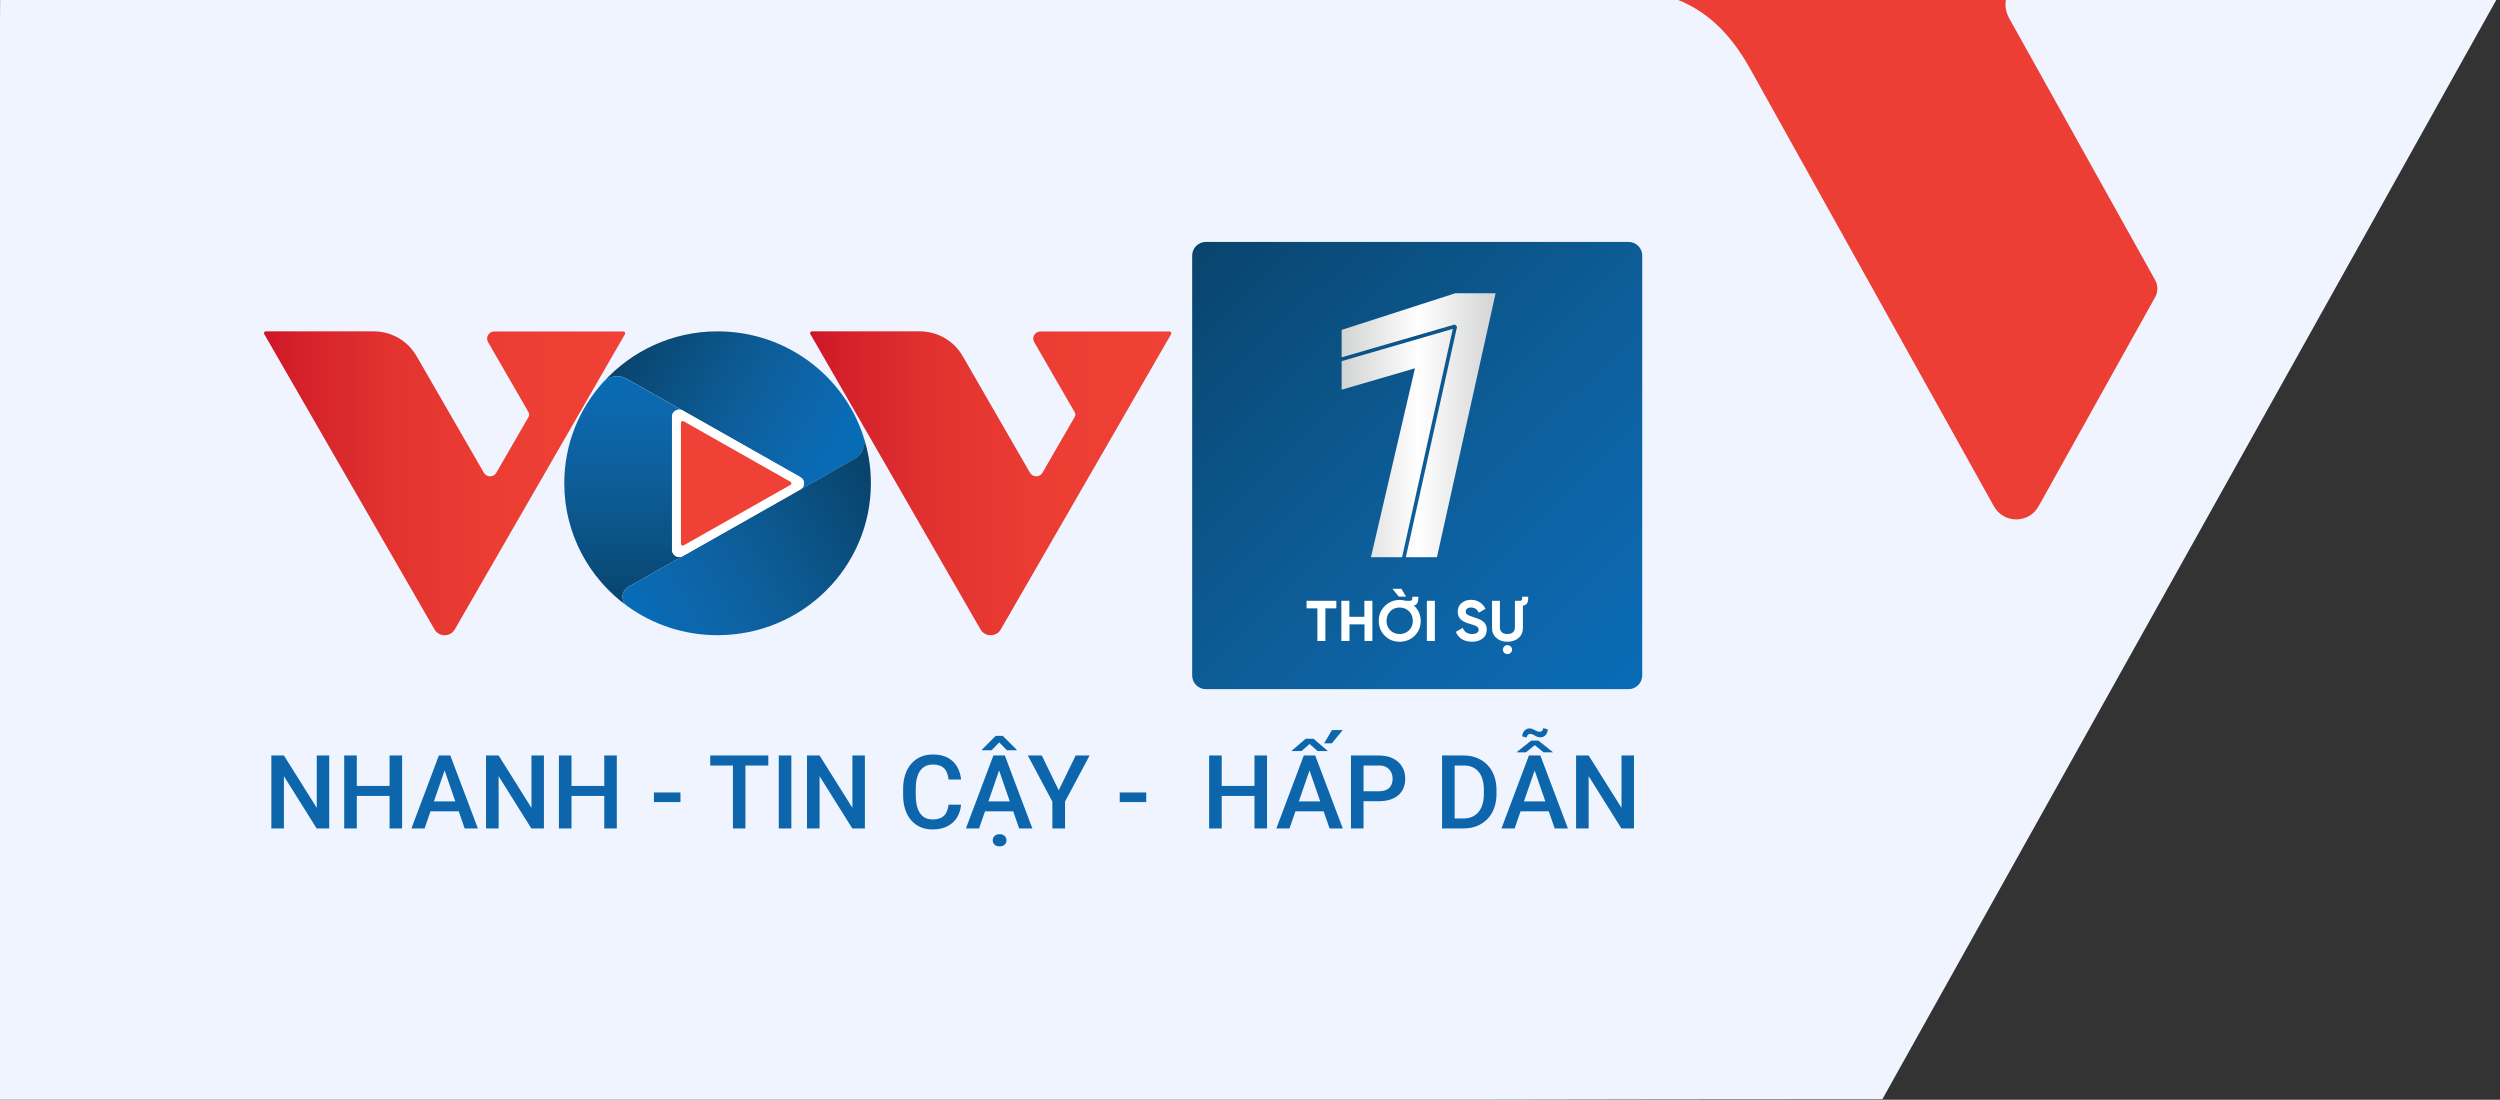 <svg width="341" height="150" viewBox="0 0 341 150" fill="none" xmlns="http://www.w3.org/2000/svg">
<rect x="0" y="0" width="341" height="150" fill="#333333" stroke="none"/>
<g clip-path="url(#clip0_3063_1560)">
<rect x="206" y="-3" width="89" height="79.518" fill="#EC3E34"/>
<path d="M238.802 9.524L271.95 69.026C273.285 71.456 276.746 71.456 278.081 69.026L293.987 40.49C294.352 39.804 294.352 38.932 293.987 38.247L274.014 2.421C272.678 -0.009 274.378 -3 277.049 -3H340.612C341.28 -3 341.705 -2.252 341.402 -1.629L256.754 149.935C188.554 149.935 50.651 150.438 -1 150.438L0.029 -1.629C-0.336 -2.252 164.758 -1.503 165.487 -1.503L220.269 -1.503C228.95 -1.441 234.492 1.735 238.802 9.524Z" fill="#EFF4FF"/>
<g clip-path="url(#clip1_3063_1560)">
<path d="M56.813 48.563L65.999 64.484C66.369 65.134 67.328 65.134 67.698 64.484L72.106 56.849C72.207 56.665 72.207 56.432 72.106 56.249L66.571 46.663C66.201 46.012 66.672 45.212 67.412 45.212H85.026C85.211 45.212 85.329 45.412 85.245 45.579L62.029 85.857C61.423 86.907 59.875 86.907 59.27 85.857L36.037 45.562C35.936 45.396 36.054 45.196 36.255 45.196H50.993C53.398 45.212 55.619 46.479 56.813 48.563Z" fill="url(#paint0_linear_3063_1560)"/>
<path d="M131.307 48.563L140.492 64.484C140.862 65.134 141.821 65.134 142.191 64.484L146.599 56.849C146.7 56.665 146.7 56.432 146.599 56.249L141.064 46.663C140.694 46.012 141.165 45.212 141.905 45.212H159.519C159.704 45.212 159.822 45.412 159.738 45.579L136.505 85.857C135.899 86.907 134.352 86.907 133.746 85.857L110.53 45.562C110.429 45.396 110.547 45.196 110.749 45.196H125.486C127.892 45.212 130.112 46.479 131.307 48.563Z" fill="url(#paint1_linear_3063_1560)"/>
<path d="M116.62 62.55L109.168 66.768C109.824 66.401 109.824 65.451 109.168 65.084L85.447 51.647C84.404 51.064 83.092 51.264 82.284 52.131C86.12 47.88 91.688 45.196 97.879 45.196C107.183 45.196 115.09 51.23 117.781 59.566V59.583C118.168 60.717 117.664 61.95 116.62 62.55Z" fill="url(#paint2_linear_3063_1560)"/>
<path d="M93.118 75.854L85.716 80.038C84.723 80.605 84.639 82.006 85.564 82.672C80.349 78.905 76.968 72.803 76.968 65.918C76.968 60.616 78.97 55.798 82.267 52.131C83.075 51.247 84.387 51.064 85.43 51.647L93.118 55.998C92.462 55.632 91.654 56.099 91.654 56.832V75.004C91.671 75.754 92.479 76.221 93.118 75.854Z" fill="url(#paint3_linear_3063_1560)"/>
<path d="M118.79 65.918C118.79 77.355 109.436 86.64 97.879 86.64C93.269 86.64 89.03 85.173 85.564 82.673C84.639 82.006 84.723 80.605 85.716 80.038L116.603 62.55C117.646 61.967 118.134 60.733 117.781 59.6C118.454 61.584 118.79 63.717 118.79 65.918Z" fill="url(#paint4_linear_3063_1560)"/>
<path d="M91.671 75.004V56.832C91.671 56.082 92.478 55.615 93.135 55.998L109.184 65.084C109.84 65.451 109.84 66.401 109.184 66.768L93.135 75.854C92.478 76.221 91.671 75.754 91.671 75.004Z" fill="white"/>
<path d="M93.253 57.466L107.822 65.718C107.99 65.818 107.99 66.051 107.822 66.135L93.253 74.387C93.085 74.487 92.883 74.37 92.883 74.17V57.666C92.883 57.482 93.085 57.366 93.253 57.466Z" fill="#EF4135"/>
<path d="M222.121 94H164.475C163.451 94 162.612 93.166 162.612 92.15V34.85C162.612 33.834 163.451 33 164.475 33H222.138C223.161 33 224 33.834 224 34.85V92.15C223.983 93.166 223.161 94 222.121 94Z" fill="url(#paint5_linear_3063_1560)"/>
<path fill-rule="evenodd" clip-rule="evenodd" d="M183 45L198.5 40H204L196 76H191.756L198.744 44.554L198.431 44.26L183 48.74V45ZM183 49.26V53.153L193 50.236L187 76H191.244L198.165 44.858L183 49.26Z" fill="url(#paint6_linear_3063_1560)"/>
<path d="M182.275 81.947V82.98H180.782V87.432H179.691V82.98H178.215V81.947H182.275Z" fill="white"/>
<path d="M186.117 81.947H187.191V87.432H186.117V85.164H184.07V87.432H182.963V81.947H184.053V84.131H186.1V81.947H186.117Z" fill="white"/>
<path d="M190.916 87.532C190.11 87.532 189.439 87.265 188.886 86.715C188.332 86.165 188.063 85.481 188.063 84.681C188.063 83.881 188.332 83.214 188.886 82.664C189.439 82.114 190.127 81.83 190.916 81.83C191.201 81.83 191.469 81.863 191.738 81.947H192.308C192.593 81.947 192.644 81.813 192.644 81.53V81.397H193.466V81.53C193.466 82.147 193.315 82.464 192.862 82.597C192.879 82.614 192.912 82.647 192.946 82.68C193.499 83.231 193.785 83.897 193.785 84.698C193.785 85.498 193.516 86.165 192.946 86.731C192.375 87.265 191.704 87.532 190.916 87.532ZM190.916 86.481C191.419 86.481 191.838 86.315 192.191 85.981C192.526 85.648 192.711 85.214 192.711 84.681C192.711 84.147 192.543 83.731 192.191 83.38C191.855 83.047 191.419 82.864 190.916 82.864C190.412 82.864 189.976 83.03 189.641 83.38C189.305 83.714 189.12 84.147 189.12 84.681C189.12 85.214 189.288 85.631 189.641 85.981C189.976 86.315 190.396 86.481 190.916 86.481ZM190.798 81.38L189.926 80.313H191.15L191.788 81.38H190.798Z" fill="white"/>
<path d="M194.623 81.947H195.714V87.432H194.623V81.947Z" fill="white"/>
<path d="M198.582 86.181L199.522 85.648C199.74 86.198 200.159 86.481 200.797 86.481C201.401 86.481 201.686 86.231 201.686 85.898C201.686 85.698 201.602 85.548 201.417 85.448C201.25 85.331 200.931 85.214 200.495 85.098C199.991 84.948 199.689 84.831 199.354 84.581C199.018 84.331 198.834 83.947 198.834 83.447C198.834 82.947 199.001 82.547 199.354 82.264C199.706 81.963 200.142 81.814 200.646 81.814C201.535 81.814 202.239 82.264 202.625 83.047L201.703 83.564C201.484 83.097 201.132 82.864 200.646 82.864C200.193 82.864 199.924 83.097 199.924 83.414C199.924 83.581 199.991 83.731 200.142 83.831C200.293 83.931 200.562 84.047 200.981 84.181L201.367 84.314C201.451 84.331 201.568 84.381 201.719 84.448C201.87 84.498 201.988 84.564 202.072 84.614C202.239 84.714 202.491 84.914 202.592 85.098C202.709 85.281 202.793 85.564 202.793 85.881C202.793 86.398 202.609 86.798 202.239 87.082C201.87 87.382 201.384 87.532 200.797 87.532C199.656 87.532 198.901 87.015 198.582 86.181Z" fill="white"/>
<path d="M204.102 87.015C203.699 86.665 203.515 86.215 203.515 85.631V81.947H204.588V85.548C204.588 86.115 204.907 86.481 205.612 86.481C206.316 86.481 206.635 86.115 206.635 85.548V81.947H207.323C207.592 81.947 207.625 81.814 207.625 81.53V81.397H208.447V81.53C208.447 82.197 208.263 82.53 207.726 82.614V85.631C207.726 86.215 207.524 86.681 207.139 87.015C206.753 87.348 206.233 87.532 205.612 87.532C204.991 87.532 204.488 87.365 204.102 87.015ZM204.991 88.615C204.991 88.282 205.276 87.999 205.612 87.999C205.964 87.999 206.249 88.282 206.249 88.615C206.249 88.949 205.964 89.216 205.612 89.216C205.276 89.216 204.991 88.949 204.991 88.615Z" fill="white"/>
</g>
<path d="M44.907 103.047V113H43.191L38.727 105.87V113H37.012V103.047H38.727L43.205 110.19V103.047H44.907ZM53.527 107.203V108.563H48.243V107.203H53.527ZM48.667 103.047V113H46.951V103.047H48.667ZM54.847 103.047V113H53.138V103.047H54.847ZM60.89 104.373L57.916 113H56.118L59.864 103.047H61.013L60.89 104.373ZM63.378 113L60.398 104.373L60.268 103.047H61.423L65.183 113H63.378ZM63.234 109.309V110.669H57.82V109.309H63.234ZM74.192 103.047V113H72.477L68.013 105.87V113H66.297V103.047H68.013L72.49 110.19V103.047H74.192ZM82.812 107.203V108.563H77.528V107.203H82.812ZM77.952 103.047V113H76.236V103.047H77.952ZM84.132 103.047V113H82.423V103.047H84.132ZM92.814 108.092V109.404H89.197V108.092H92.814ZM101.673 103.047V113H99.971V103.047H101.673ZM104.797 103.047V104.414H96.874V103.047H104.797ZM107.941 103.047V113H106.226V103.047H107.941ZM117.97 103.047V113H116.254L111.79 105.87V113H110.074V103.047H111.79L116.268 110.19V103.047H117.97ZM129.379 109.76H131.088C131.033 110.411 130.851 110.993 130.541 111.503C130.231 112.009 129.796 112.408 129.235 112.699C128.675 112.991 127.993 113.137 127.191 113.137C126.576 113.137 126.022 113.027 125.53 112.809C125.038 112.585 124.617 112.271 124.266 111.865C123.915 111.455 123.646 110.961 123.459 110.382C123.277 109.803 123.186 109.156 123.186 108.44V107.613C123.186 106.898 123.279 106.251 123.466 105.672C123.657 105.093 123.931 104.599 124.286 104.188C124.642 103.774 125.068 103.457 125.564 103.238C126.066 103.02 126.629 102.91 127.253 102.91C128.046 102.91 128.716 103.056 129.263 103.348C129.81 103.639 130.233 104.043 130.534 104.558C130.84 105.073 131.026 105.663 131.095 106.328H129.386C129.34 105.9 129.24 105.533 129.085 105.228C128.935 104.922 128.711 104.69 128.415 104.53C128.119 104.366 127.731 104.284 127.253 104.284C126.861 104.284 126.519 104.357 126.228 104.503C125.936 104.649 125.692 104.863 125.496 105.146C125.3 105.428 125.152 105.777 125.052 106.191C124.956 106.602 124.908 107.071 124.908 107.6V108.44C124.908 108.942 124.951 109.397 125.038 109.808C125.129 110.213 125.266 110.562 125.448 110.854C125.635 111.145 125.872 111.371 126.159 111.53C126.446 111.69 126.79 111.77 127.191 111.77C127.679 111.77 128.073 111.692 128.374 111.537C128.679 111.382 128.91 111.157 129.064 110.86C129.224 110.56 129.329 110.193 129.379 109.76ZM136.522 104.373L133.549 113H131.751L135.497 103.047H136.646L136.522 104.373ZM139.011 113L136.03 104.373L135.9 103.047H137.056L140.815 113H139.011ZM138.867 109.309V110.669H133.453V109.309H138.867ZM136.782 100.374L138.676 102.261V102.336H137.343L136.297 101.263L135.251 102.336H133.945V102.247L135.812 100.374H136.782ZM135.408 114.62C135.408 114.383 135.49 114.185 135.654 114.025C135.823 113.866 136.053 113.786 136.345 113.786C136.636 113.786 136.867 113.866 137.035 114.025C137.204 114.185 137.288 114.383 137.288 114.62C137.288 114.853 137.204 115.049 137.035 115.208C136.867 115.368 136.636 115.447 136.345 115.447C136.053 115.447 135.823 115.368 135.654 115.208C135.49 115.049 135.408 114.853 135.408 114.62ZM142.101 103.047L144.411 107.798L146.722 103.047H148.622L145.272 109.336V113H143.543V109.336L140.193 103.047H142.101ZM156.347 108.092V109.404H152.73V108.092H156.347ZM171.502 107.203V108.563H166.218V107.203H171.502ZM166.642 103.047V113H164.926V103.047H166.642ZM172.821 103.047V113H171.112V103.047H172.821ZM178.864 104.373L175.891 113H174.093L177.839 103.047H178.987L178.864 104.373ZM181.353 113L178.372 104.373L178.242 103.047H179.397L183.157 113H181.353ZM181.209 109.309V110.669H175.795V109.309H181.209ZM176.137 102.445L178.092 100.764H179.165L181.127 102.445H179.726L178.625 101.475L177.531 102.445H176.137ZM180.621 101.386L181.674 99.581H183.144L181.674 101.386H180.621ZM188.052 109.288H185.461V107.928H188.052C188.503 107.928 188.868 107.855 189.146 107.709C189.424 107.563 189.626 107.363 189.754 107.107C189.886 106.848 189.952 106.551 189.952 106.219C189.952 105.904 189.886 105.61 189.754 105.337C189.626 105.059 189.424 104.836 189.146 104.667C188.868 104.498 188.503 104.414 188.052 104.414H185.987V113H184.271V103.047H188.052C188.822 103.047 189.476 103.184 190.014 103.457C190.556 103.726 190.968 104.1 191.251 104.578C191.534 105.052 191.675 105.594 191.675 106.205C191.675 106.848 191.534 107.399 191.251 107.859C190.968 108.32 190.556 108.673 190.014 108.919C189.476 109.165 188.822 109.288 188.052 109.288ZM199.591 113H197.465L197.479 111.64H199.591C200.206 111.64 200.721 111.505 201.136 111.236C201.555 110.967 201.869 110.582 202.079 110.081C202.293 109.58 202.4 108.983 202.4 108.29V107.75C202.4 107.212 202.339 106.736 202.216 106.321C202.097 105.907 201.92 105.558 201.683 105.275C201.45 104.993 201.163 104.779 200.821 104.633C200.484 104.487 200.094 104.414 199.652 104.414H197.424V103.047H199.652C200.313 103.047 200.917 103.159 201.464 103.382C202.011 103.601 202.482 103.917 202.879 104.332C203.28 104.747 203.588 105.243 203.802 105.822C204.016 106.401 204.123 107.048 204.123 107.764V108.29C204.123 109.006 204.016 109.653 203.802 110.231C203.588 110.81 203.28 111.307 202.879 111.722C202.478 112.132 201.999 112.449 201.443 112.672C200.892 112.891 200.274 113 199.591 113ZM198.415 103.047V113H196.699V103.047H198.415ZM209.571 104.373L206.598 113H204.8L208.546 103.047H209.694L209.571 104.373ZM212.06 113L209.079 104.373L208.949 103.047H210.104L213.864 113H212.06ZM211.916 109.309V110.669H206.502V109.309H211.916ZM209.838 101.017L211.841 102.616H210.542L209.346 101.639L208.143 102.616H206.851L208.854 101.017H209.838ZM210.501 99.301L211.116 99.506C211.116 99.684 211.073 99.855 210.986 100.019C210.904 100.183 210.788 100.317 210.638 100.422C210.487 100.522 210.316 100.572 210.125 100.572C209.906 100.572 209.724 100.534 209.578 100.456C209.432 100.379 209.293 100.301 209.161 100.224C209.029 100.146 208.874 100.107 208.696 100.107C208.573 100.107 208.466 100.158 208.375 100.258C208.288 100.358 208.245 100.474 208.245 100.606L207.63 100.442C207.63 100.26 207.671 100.087 207.753 99.923C207.84 99.759 207.958 99.624 208.108 99.519C208.259 99.41 208.43 99.356 208.621 99.356C208.803 99.356 208.97 99.394 209.12 99.472C209.271 99.549 209.421 99.627 209.571 99.704C209.722 99.777 209.881 99.814 210.05 99.814C210.168 99.814 210.273 99.761 210.364 99.656C210.455 99.551 210.501 99.433 210.501 99.301ZM222.874 103.047V113H221.158L216.694 105.87V113H214.979V103.047H216.694L221.172 110.19V103.047H222.874Z" fill="#0D66AB"/>
</g>
<defs>
<linearGradient id="paint0_linear_3063_1560" x1="36.194" y1="65.924" x2="84.503" y2="65.924" gradientUnits="userSpaceOnUse">
<stop stop-color="#CE1628"/>
<stop offset="0.096" stop-color="#D4212A"/>
<stop offset="0.357" stop-color="#E23330"/>
<stop offset="0.643" stop-color="#EB3D33"/>
<stop offset="1" stop-color="#EF4135"/>
</linearGradient>
<linearGradient id="paint1_linear_3063_1560" x1="110.494" y1="65.924" x2="159.528" y2="65.924" gradientUnits="userSpaceOnUse">
<stop stop-color="#CE1628"/>
<stop offset="0.096" stop-color="#D4212A"/>
<stop offset="0.357" stop-color="#E23330"/>
<stop offset="0.643" stop-color="#EB3D33"/>
<stop offset="1" stop-color="#EF4135"/>
</linearGradient>
<linearGradient id="paint2_linear_3063_1560" x1="87.063" y1="45.26" x2="113.788" y2="61.073" gradientUnits="userSpaceOnUse">
<stop stop-color="#09446D"/>
<stop offset="0.2" stop-color="#0A4E7E"/>
<stop offset="0.535" stop-color="#0D5D98"/>
<stop offset="0.814" stop-color="#0D66AB"/>
<stop offset="1" stop-color="#086BB5"/>
</linearGradient>
<linearGradient id="paint3_linear_3063_1560" x1="85.053" y1="82.566" x2="85.053" y2="51.352" gradientUnits="userSpaceOnUse">
<stop stop-color="#09446D"/>
<stop offset="0.2" stop-color="#0A4E7E"/>
<stop offset="0.535" stop-color="#0D5D98"/>
<stop offset="0.814" stop-color="#0D66AB"/>
<stop offset="1" stop-color="#086BB5"/>
</linearGradient>
<linearGradient id="paint4_linear_3063_1560" x1="119.738" y1="67.974" x2="89.263" y2="85.459" gradientUnits="userSpaceOnUse">
<stop stop-color="#09446D"/>
<stop offset="0.2" stop-color="#0A4E7E"/>
<stop offset="0.535" stop-color="#0D5D98"/>
<stop offset="0.814" stop-color="#0D66AB"/>
<stop offset="1" stop-color="#086BB5"/>
</linearGradient>
<linearGradient id="paint5_linear_3063_1560" x1="162.981" y1="33.375" x2="222.436" y2="93.208" gradientUnits="userSpaceOnUse">
<stop stop-color="#09446D"/>
<stop offset="0.2" stop-color="#0A4E7E"/>
<stop offset="0.535" stop-color="#0D5D98"/>
<stop offset="0.814" stop-color="#0D66AB"/>
<stop offset="1" stop-color="#086BB5"/>
</linearGradient>
<linearGradient id="paint6_linear_3063_1560" x1="183" y1="49.5" x2="204" y2="49.5" gradientUnits="userSpaceOnUse">
<stop stop-color="#D2D3D3"/>
<stop offset="0.5" stop-color="white"/>
<stop offset="1" stop-color="#D2D3D3"/>
</linearGradient>
<clipPath id="clip0_3063_1560">
<rect width="341" height="150" fill="white"/>
</clipPath>
<clipPath id="clip1_3063_1560">
<rect width="188" height="61" fill="white" transform="translate(36 33)"/>
</clipPath>
</defs>
</svg>
